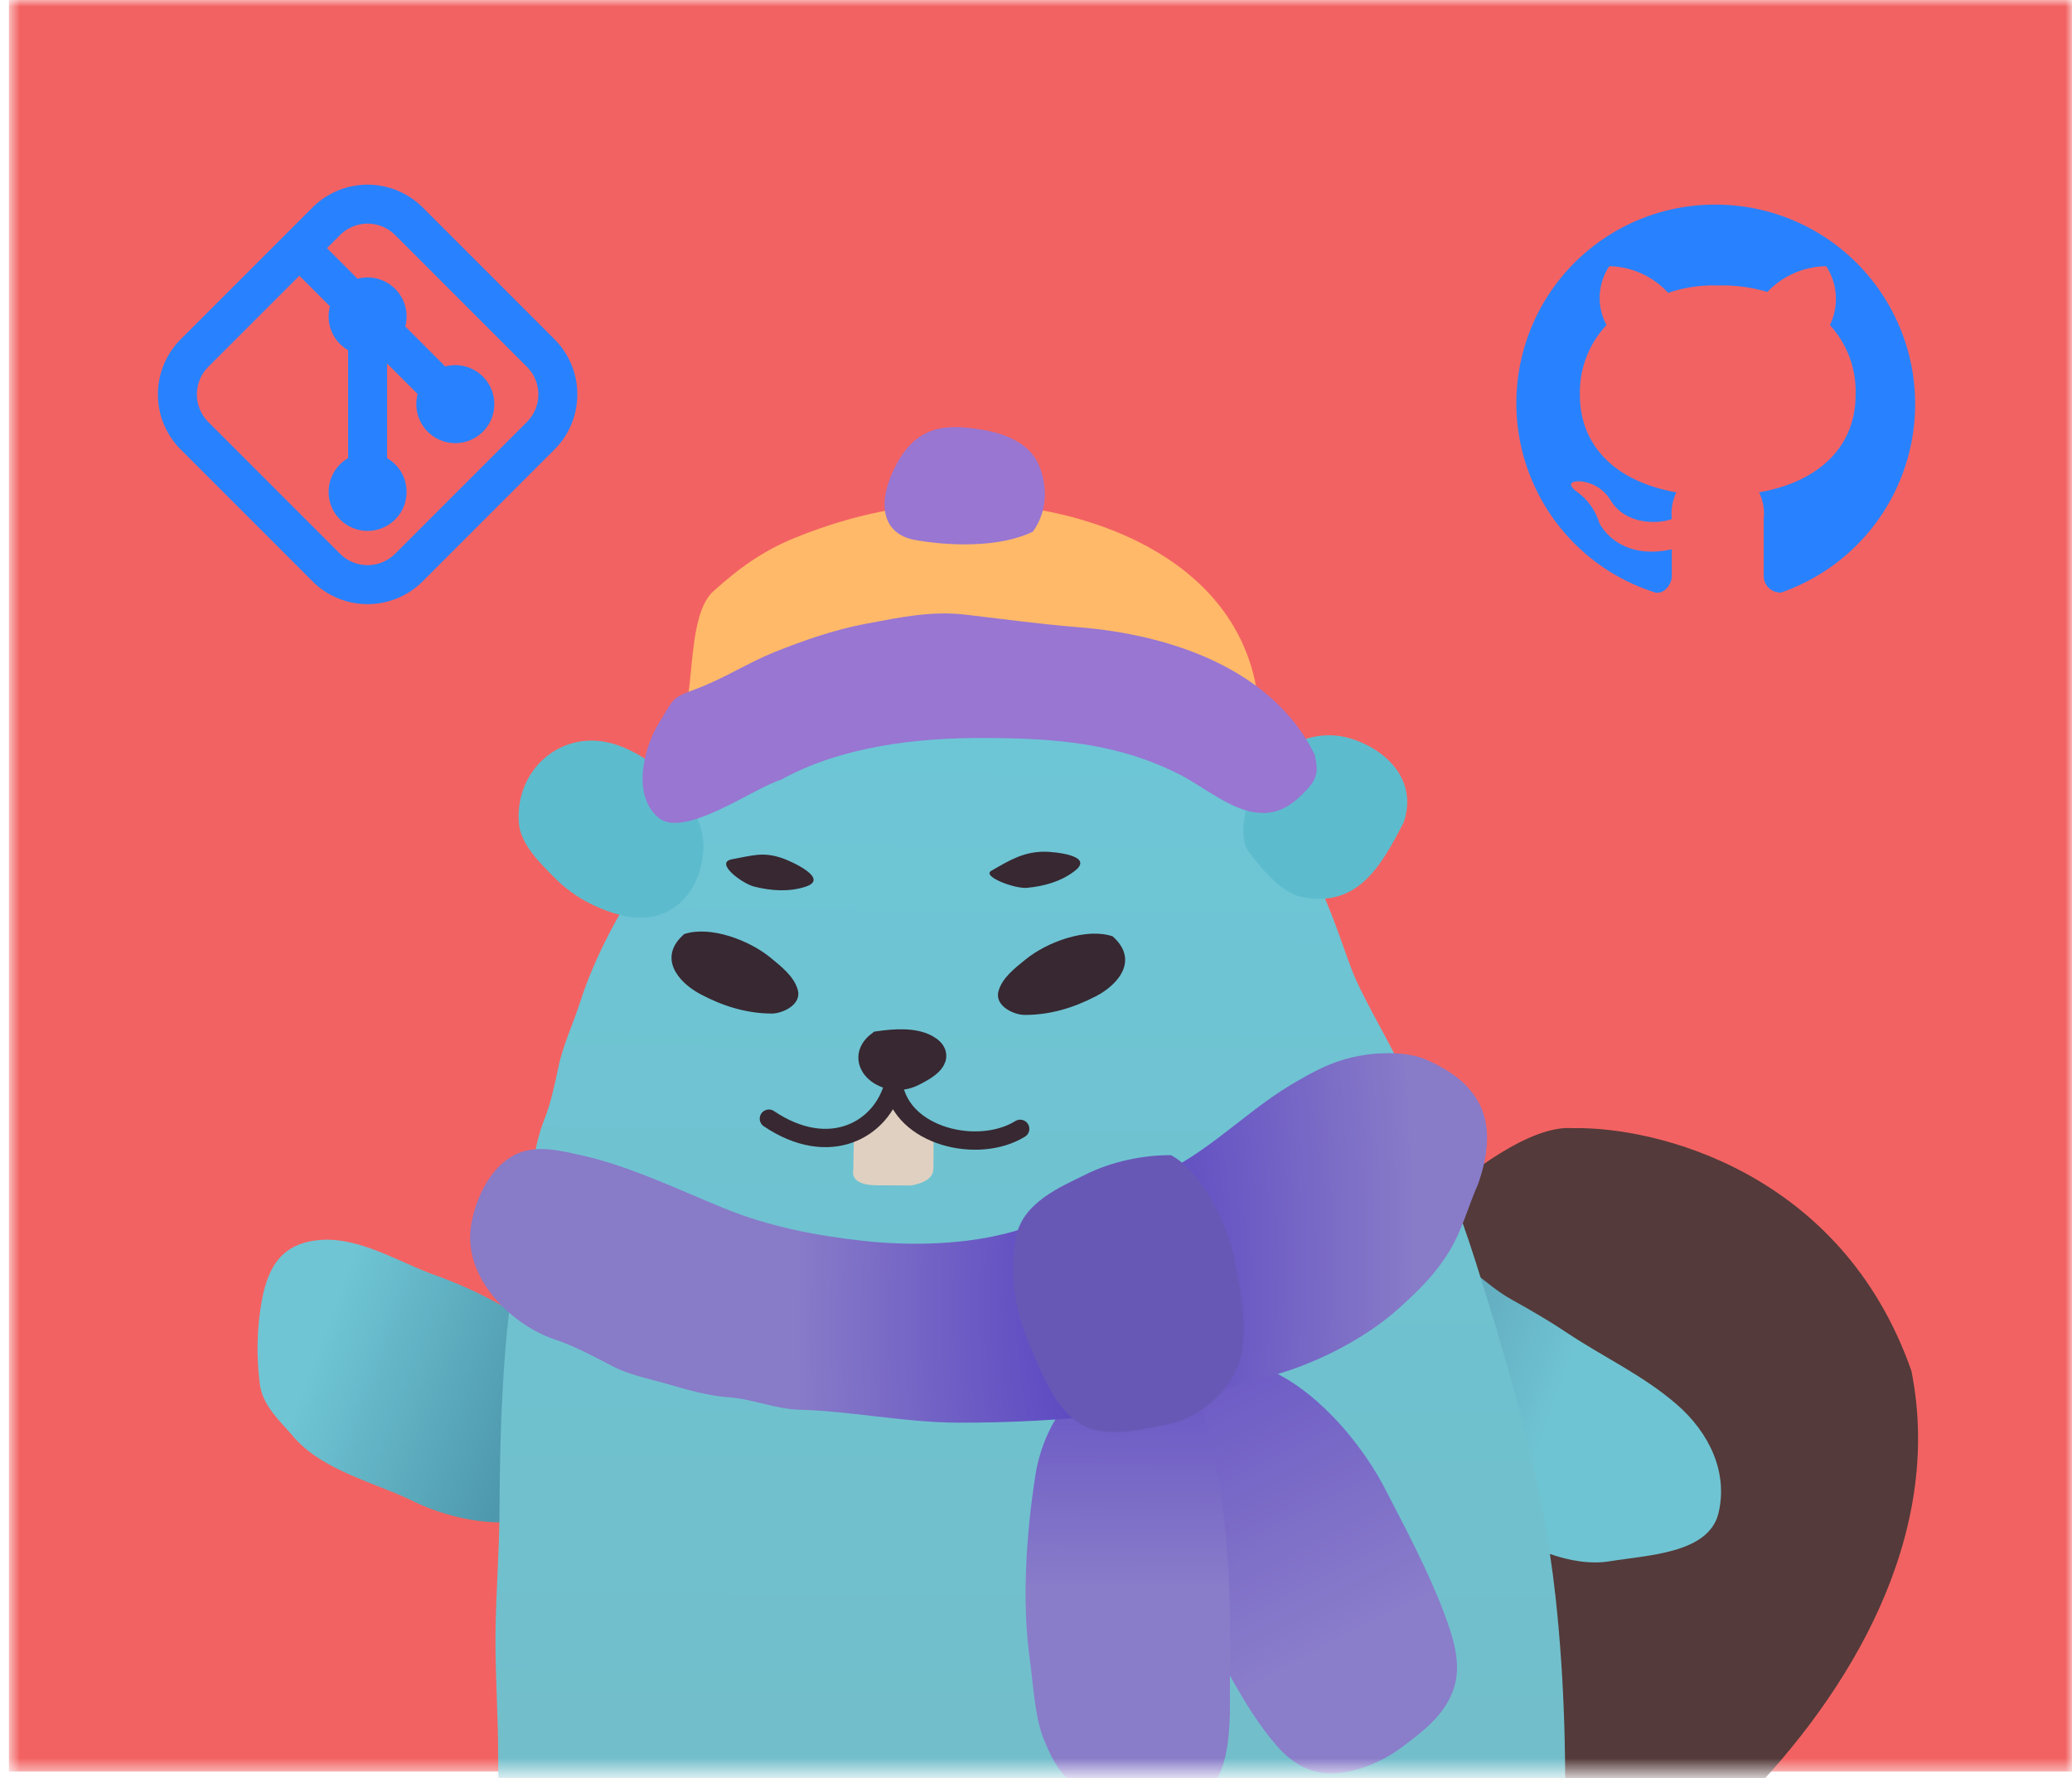<svg width="155" height="133" fill="none" xmlns="http://www.w3.org/2000/svg"><mask id="a" style="mask-type:alpha" maskUnits="userSpaceOnUse" x="0" y="0" width="155" height="133"><path fill="#D9D9D9" d="M.667 0H155v132.508H.667z"/></mask><g mask="url(#a)"><path fill="#F36262" d="M.667 0H155v132.508H.667z"/><g filter="url(#filter0_d_1205_10894)"><path d="M117.594 80.73c-3.145-.235-7.879 3.479-9.867 5.27-1.189 1.992.129 4.408 0 6.727-.079 1.428.225 2.884.151 4.307-.068 1.31-.156 2.538.08 3.844.286 1.574.12 3.164.341 4.741.239 1.7.434 3.489.424 5.206-.018 3.335.565 6.552.877 9.863.306 3.256.928 6.489 1.397 9.719.425 2.92.549 6.506 2.703 8.729 1.965 2.027 6.079.563 8.059-.565 3.27-1.864 5.823-4.624 8.44-7.27 8.329-8.42 15.228-20.169 12.79-32.41-5.209-14.887-19.1-18.31-25.395-18.162z" fill="#543A3A"/><path d="M32.528 91.717c3.286 1.185 5.515 2.481 8.417 4.395 2.297 1.833 2.883 4.542 2.957 7.352.092 3.433-1.726 5.921-5.085 6.611-2.313.475-5.697-.354-7.817-1.4-2.942-1.453-6.888-2.318-9.077-4.9-1.004-1.183-2.264-2.269-2.482-3.887a20.619 20.619 0 01-.04-5.002c.36-2.997 1.114-5.412 4.326-5.773 3.03-.34 6.025 1.603 8.801 2.604z" fill="url(#paint0_linear_1205_10894)"/><path d="M113.115 93.57c-2.09-1.153-3.113-2.744-5.584-3.497-6.836.894-5.594 9.207-3.704 12.916.75 1.471 2.559 2.48 3.783 3.694 1.395 1.385 2.855 2.543 4.422 3.781 1.977 1.563 5.521 3.139 8.398 2.66 2.804-.467 7.409-.565 8.13-3.617.705-2.981-.632-5.959-3.153-8.136-2.526-2.181-5.427-3.493-8.216-5.356-1.322-.884-2.662-1.663-4.076-2.444z" fill="url(#paint1_linear_1205_10894)"/><path d="M54.367 54.917c10.284-6.688 21.77-7.94 34.502-1.662 8.94 2.322 11.004 12.993 12.588 16.423 1.34 2.902 3.102 5.589 4.29 8.595 1.644 4.164 3.318 8.238 4.668 12.534 2.57 8.173 5.019 16.396 5.955 25.018.686 6.325.83 12.704.643 19.085-.107 3.625-.749 7.587-3.162 10.205-2.506 2.718-4.782 4.878-7.811 6.848-5.596 3.639-11.71 6.194-18.116 7.459-5.95 1.175-12.07 2.252-18.115 2.219-2.724-.015-5.434-.294-8.13-.604-2.387-.275-4.401-1.359-6.686-1.929-3.455-.862-6.201-3.584-8.61-6.255-2.58-2.859-4.754-5.675-6.095-9.498-1.756-5.007-3.052-10.036-3.023-15.478.016-3.003-.216-6.039-.2-9.072.017-3.147.283-6.245.3-9.402.037-6.99.277-14.428 1.73-21.252.56-2.63.667-5.69 1.66-8.169.44-1.098.769-2.633 1.014-3.81.348-1.67 1.112-3.253 1.628-4.868 1.119-3.503 2.99-6.805 4.914-9.817 1.498-2.345 3.774-5.086 6.056-6.57z" fill="url(#paint2_linear_1205_10894)"/><path d="M97.319 63.423c4.23.886 5.984-2.268 7.689-5.569 1.085-3.198-1.361-5.526-4.11-6.308-3.25-.925-6.917 1.425-7.569 4.779-.23 1.188-.652 2.778.143 3.818.867 1.135 2.38 2.973 3.847 3.28zM44.913 51.78c3.365.393 7.646 4.303 7.71 7.783-.018 3.407-2.414 6.17-6.104 5.251-1.872-.466-3.641-1.41-5.014-2.797-1.055-1.066-2.56-2.5-2.69-4.1-.293-3.604 2.564-6.549 6.098-6.137z" fill="#5CBCCD"/><path d="M72.355 33.987c8.88.047 19.807 3.977 21.612 13.735-1.245 1.845-2.959.811-4.61.022-1.042-.499-2.176-.788-3.24-1.228-1.182-.49-2.35-1.129-3.661-1.16-3.967-.097-27.183 3.144-31.102 3.691.52-2.332.292-6.93 2.004-8.47 1.967-1.768 3.743-3.056 6.226-4.052 4.12-1.653 8.319-2.562 12.771-2.538z" fill="#FFB969"/><path d="M80.686 43.262c6.835.544 14.491 3.102 17.653 9.512.34 1.391.163 1.923-.854 2.929-.925.915-1.826 1.493-3.15 1.45-2.123-.07-4.233-1.935-6.06-2.861-4.687-2.375-9.27-2.72-14.538-2.748-5.19-.028-10.816.636-15.333 3.134-2.03.605-7.214 4.42-9.132 2.842-2.005-1.65-1.158-5.2.038-7.126 1.253-2.017.87-1.793 2.962-2.594 1.945-.744 3.734-1.901 5.671-2.681 2.15-.866 4.552-1.691 6.832-2.117 2.514-.47 4.871-.983 7.454-.681 2.806.327 5.638.717 8.457.941zM77.714 31.13c.706 1.661.604 3.526-.446 4.98-2.419 1.193-6.183 1.096-8.804.628-2.532-.453-2.914-2.84-1.403-5.665 1.595-2.983 3.843-3.026 6.476-2.572 1.65.284 3.475.981 4.177 2.63z" fill="#9876D2"/><path d="M103.622 107.724c-3.05-5.919-10.871-13.484-16.508-7.264-4.753 5.403-.917 11.212 2.269 16.507 2.012 3.344 3.57 6.989 6.08 9.905 1.288 1.496 2.755 2.252 4.574 2.095 1.729-.15 3.488-.915 4.911-1.993 1.512-1.145 3.256-2.428 3.856-4.495.523-1.801-.133-3.759-.757-5.423-1.2-3.206-2.874-6.323-4.425-9.332z" fill="url(#paint3_linear_1205_10894)"/><path d="M90.147 102.488c-.977-3.191-4.481-6.858-7.051-4.103-2.858 1.622-5.07 4.649-5.644 8.324-.68 4.356-1.024 9.39-.413 13.771.247 1.771.374 4.283 1.016 5.889.81 2.026 1.526 3.166 3.297 3.969 2.819 1.278 6.122 2.035 8.83.035 2.092-1.545 1.812-6.019 1.825-8.457.016-2.99.05-5.952-.16-8.92-.24-3.413-.704-7.254-1.7-10.508z" fill="url(#paint4_linear_1205_10894)"/><path d="M106.737 75.625c4.215 1.857 5.421 4.752 3.836 9.278-.766 1.736-1.182 3.445-2.177 5.07-1.038 1.693-2.265 2.883-3.679 4.169-2.745 2.497-6.731 4.415-10.136 5.252-1.92.471-3.899 1.176-5.795 1.775-1.781.562-3.589.805-5.419.986-3.932.39-7.829.623-11.792.602-3.934-.021-7.859-.861-11.783-.967-1.785-.048-3.527-.815-5.3-.932-1.457-.096-3.099-.563-4.513-.977-1.349-.396-2.847-.669-4.119-1.327-1.317-.682-2.925-1.554-4.312-2.005-3.135-1.02-7.046-4.563-6.283-8.715.397-2.166 1.634-4.468 3.52-5.237 1.485-.604 3.156-.182 4.66.15 3.668.812 7.234 2.552 10.742 3.985 3.314 1.354 6.896 2.043 10.389 2.427 3.599.396 7.796.295 11.29-.717 1.802-.522 3.576-1.264 5.38-1.715 1.555-.388 2.864-1.66 4.377-2.134 3.966-1.242 7.254-4.888 10.844-7.041 1.76-1.056 3.206-1.85 5.207-2.23 1.515-.287 3.618-.334 5.063.303z" fill="url(#paint5_radial_1205_10894)"/><path d="M92.23 89.998c-.585-2.552-2.556-6.157-4.632-7.25-2.097-.012-4.438.475-6.382 1.445-1.92.958-4.797 2.109-5.244 4.84-.464 2.831-.04 5.367 1.049 7.908 1.02 2.378 2.079 5.261 4.365 6.195 1.795.733 4.544.061 6.344-.342 2.158-.484 4.612-2.642 5.136-5.116.489-2.31-.116-5.417-.636-7.68z" fill="#6858B6"/><path d="M57.674 68.004c-1.603-1.332-4.538-2.44-6.49-1.792-1.99 1.733-.492 3.582 1.185 4.48 1.684.901 3.458 1.456 5.358 1.466.772.004 2.243-.637 1.958-1.747-.263-1.024-1.266-1.787-2.011-2.407zm19.054.102c1.617-1.314 4.564-2.391 6.509-1.722 1.97 1.754.453 3.587-1.233 4.467-1.695.883-3.474 1.419-5.374 1.408-.772-.004-2.236-.66-1.939-1.767.274-1.021 1.285-1.774 2.037-2.386z" fill="#372831"/><path d="M69.49 74.75c-.968-.667-2.567-.535-3.732-.37-1.785 1.353.57 3.301 2.539 2.308.724-.366 2.308-1.169 1.194-1.937z" fill="#372831" stroke="#372831" stroke-width="1.827" stroke-linecap="round"/><path d="M69.82 83.8c.029-.93.01-1.864.015-2.795-.82-.501-1.88-1.105-2.562-1.73-.79-.724-1.438.133-2.169.478-.858.405-1.222.693-1.227 1.615-.004.804-.039 1.681-.043 2.4-.2.997.809 1.23 1.748 1.236l2.577.013c.742-.133 1.638-.443 1.661-1.217z" fill="#E0D0C1"/><path d="M76.317 80.781c-3.153 1.948-8.861.564-9.473-3.304-.907 3.422-4.837 5.569-9.326 2.543" stroke="#372831" stroke-width="1.37" stroke-linecap="round"/><path d="M78.188 60.052c-1.59-.008-2.596.598-4.034 1.429-.727.42 1.758 1.354 2.66 1.273 1.235-.111 2.556-.456 3.604-1.28 1.508-1.186-1.74-1.42-2.23-1.422zm-19.57.518c-1.518-.542-2.255-.244-3.906.056-1.244.281.805 1.805 1.695 2.032 1.218.31 2.596.43 3.87.005 1.837-.613-1.193-1.926-1.66-2.092z" fill="#372831"/></g><path d="M128.499 15.306a14.85 14.85 0 00-4.675 29.013c.688.137 1.238-.619 1.238-1.238v-1.994c-4.125.894-5.431-1.993-5.431-1.993a4.472 4.472 0 00-1.513-2.2c-1.375-.963.069-.894.069-.894a2.956 2.956 0 012.269 1.375c1.168 1.994 3.781 1.788 4.606 1.444a3.714 3.714 0 01.344-1.994c-4.675-.825-7.219-3.575-7.219-7.288a7.355 7.355 0 011.994-5.224 4.262 4.262 0 01.206-4.4 6.12 6.12 0 014.4 1.993 10.383 10.383 0 013.712-.55 11.757 11.757 0 013.713.481 6.19 6.19 0 014.4-1.924 4.47 4.47 0 01.275 4.4 7.357 7.357 0 011.925 5.225c0 3.712-2.544 6.462-7.219 7.287.297.62.416 1.31.344 1.994v4.262a1.25 1.25 0 00.386.9 1.245 1.245 0 00.92.338 14.92 14.92 0 00-4.744-29.013z" fill="#2882FF"/><path fill-rule="evenodd" clip-rule="evenodd" d="M29.562 17.583a2.917 2.917 0 00-4.125 0l-.979.98 2.286 2.286a2.921 2.921 0 013.672 2.818c0 .261-.034.514-.098.755l2.989 2.99a2.917 2.917 0 11-2.063 2.063l-2.286-2.287v7.078a2.917 2.917 0 11-2.917 0v-8.073a2.916 2.916 0 01-1.36-3.282l-2.285-2.286-6.813 6.813a2.917 2.917 0 000 4.125l9.854 9.854a2.917 2.917 0 004.125 0l9.855-9.854a2.917 2.917 0 000-4.125l-9.855-9.855zm-6.187-2.062a5.833 5.833 0 018.25 0l9.854 9.854a5.833 5.833 0 010 8.25l-9.854 9.855a5.833 5.833 0 01-8.25 0l-9.854-9.855a5.833 5.833 0 010-8.25l9.854-9.854z" fill="#2882FF"/></g><defs><linearGradient id="paint0_linear_1205_10894" x1="40.542" y1="103.285" x2="15.82" y2="93.989" gradientUnits="userSpaceOnUse"><stop stop-color="#4C95AA"/><stop offset=".675" stop-color="#6FC5D4"/></linearGradient><linearGradient id="paint1_linear_1205_10894" x1="105.398" y1="98.819" x2="117.213" y2="103.085" gradientUnits="userSpaceOnUse"><stop stop-color="#5FA5B9"/><stop offset=".901" stop-color="#6FC4D3"/></linearGradient><linearGradient id="paint2_linear_1205_10894" x1="77.483" y1="49.188" x2="76.877" y2="161.679" gradientUnits="userSpaceOnUse"><stop stop-color="#6DC6D6"/><stop offset="1" stop-color="#74BBC6"/></linearGradient><linearGradient id="paint3_linear_1205_10894" x1="88.872" y1="94.261" x2="104.99" y2="125.906" gradientUnits="userSpaceOnUse"><stop stop-color="#6653C4"/><stop offset=".771" stop-color="#8A7DCA"/></linearGradient><linearGradient id="paint4_linear_1205_10894" x1="84.486" y1="97.412" x2="84.302" y2="131.592" gradientUnits="userSpaceOnUse"><stop stop-color="#6451C4"/><stop offset=".516" stop-color="#897CC9"/></linearGradient><radialGradient id="paint5_radial_1205_10894" cx="0" cy="0" r="1" gradientUnits="userSpaceOnUse" gradientTransform="rotate(-178.428 41.975 45.759) scale(46.161 126.207)"><stop stop-color="#5641C1"/><stop offset=".5" stop-color="#887BC8"/></radialGradient><filter id="filter0_d_1205_10894" x="15.614" y="28.291" width="131.525" height="153.667" filterUnits="userSpaceOnUse" color-interpolation-filters="sRGB"><feFlood flood-opacity="0" result="BackgroundImageFix"/><feColorMatrix in="SourceAlpha" values="0 0 0 0 0 0 0 0 0 0 0 0 0 0 0 0 0 0 127 0" result="hardAlpha"/><feOffset dy="3.654"/><feGaussianBlur stdDeviation="1.827"/><feComposite in2="hardAlpha" operator="out"/><feColorMatrix values="0 0 0 0 0 0 0 0 0 0 0 0 0 0 0 0 0 0 0.25 0"/><feBlend in2="BackgroundImageFix" result="effect1_dropShadow_1205_10894"/><feBlend in="SourceGraphic" in2="effect1_dropShadow_1205_10894" result="shape"/></filter></defs></svg>